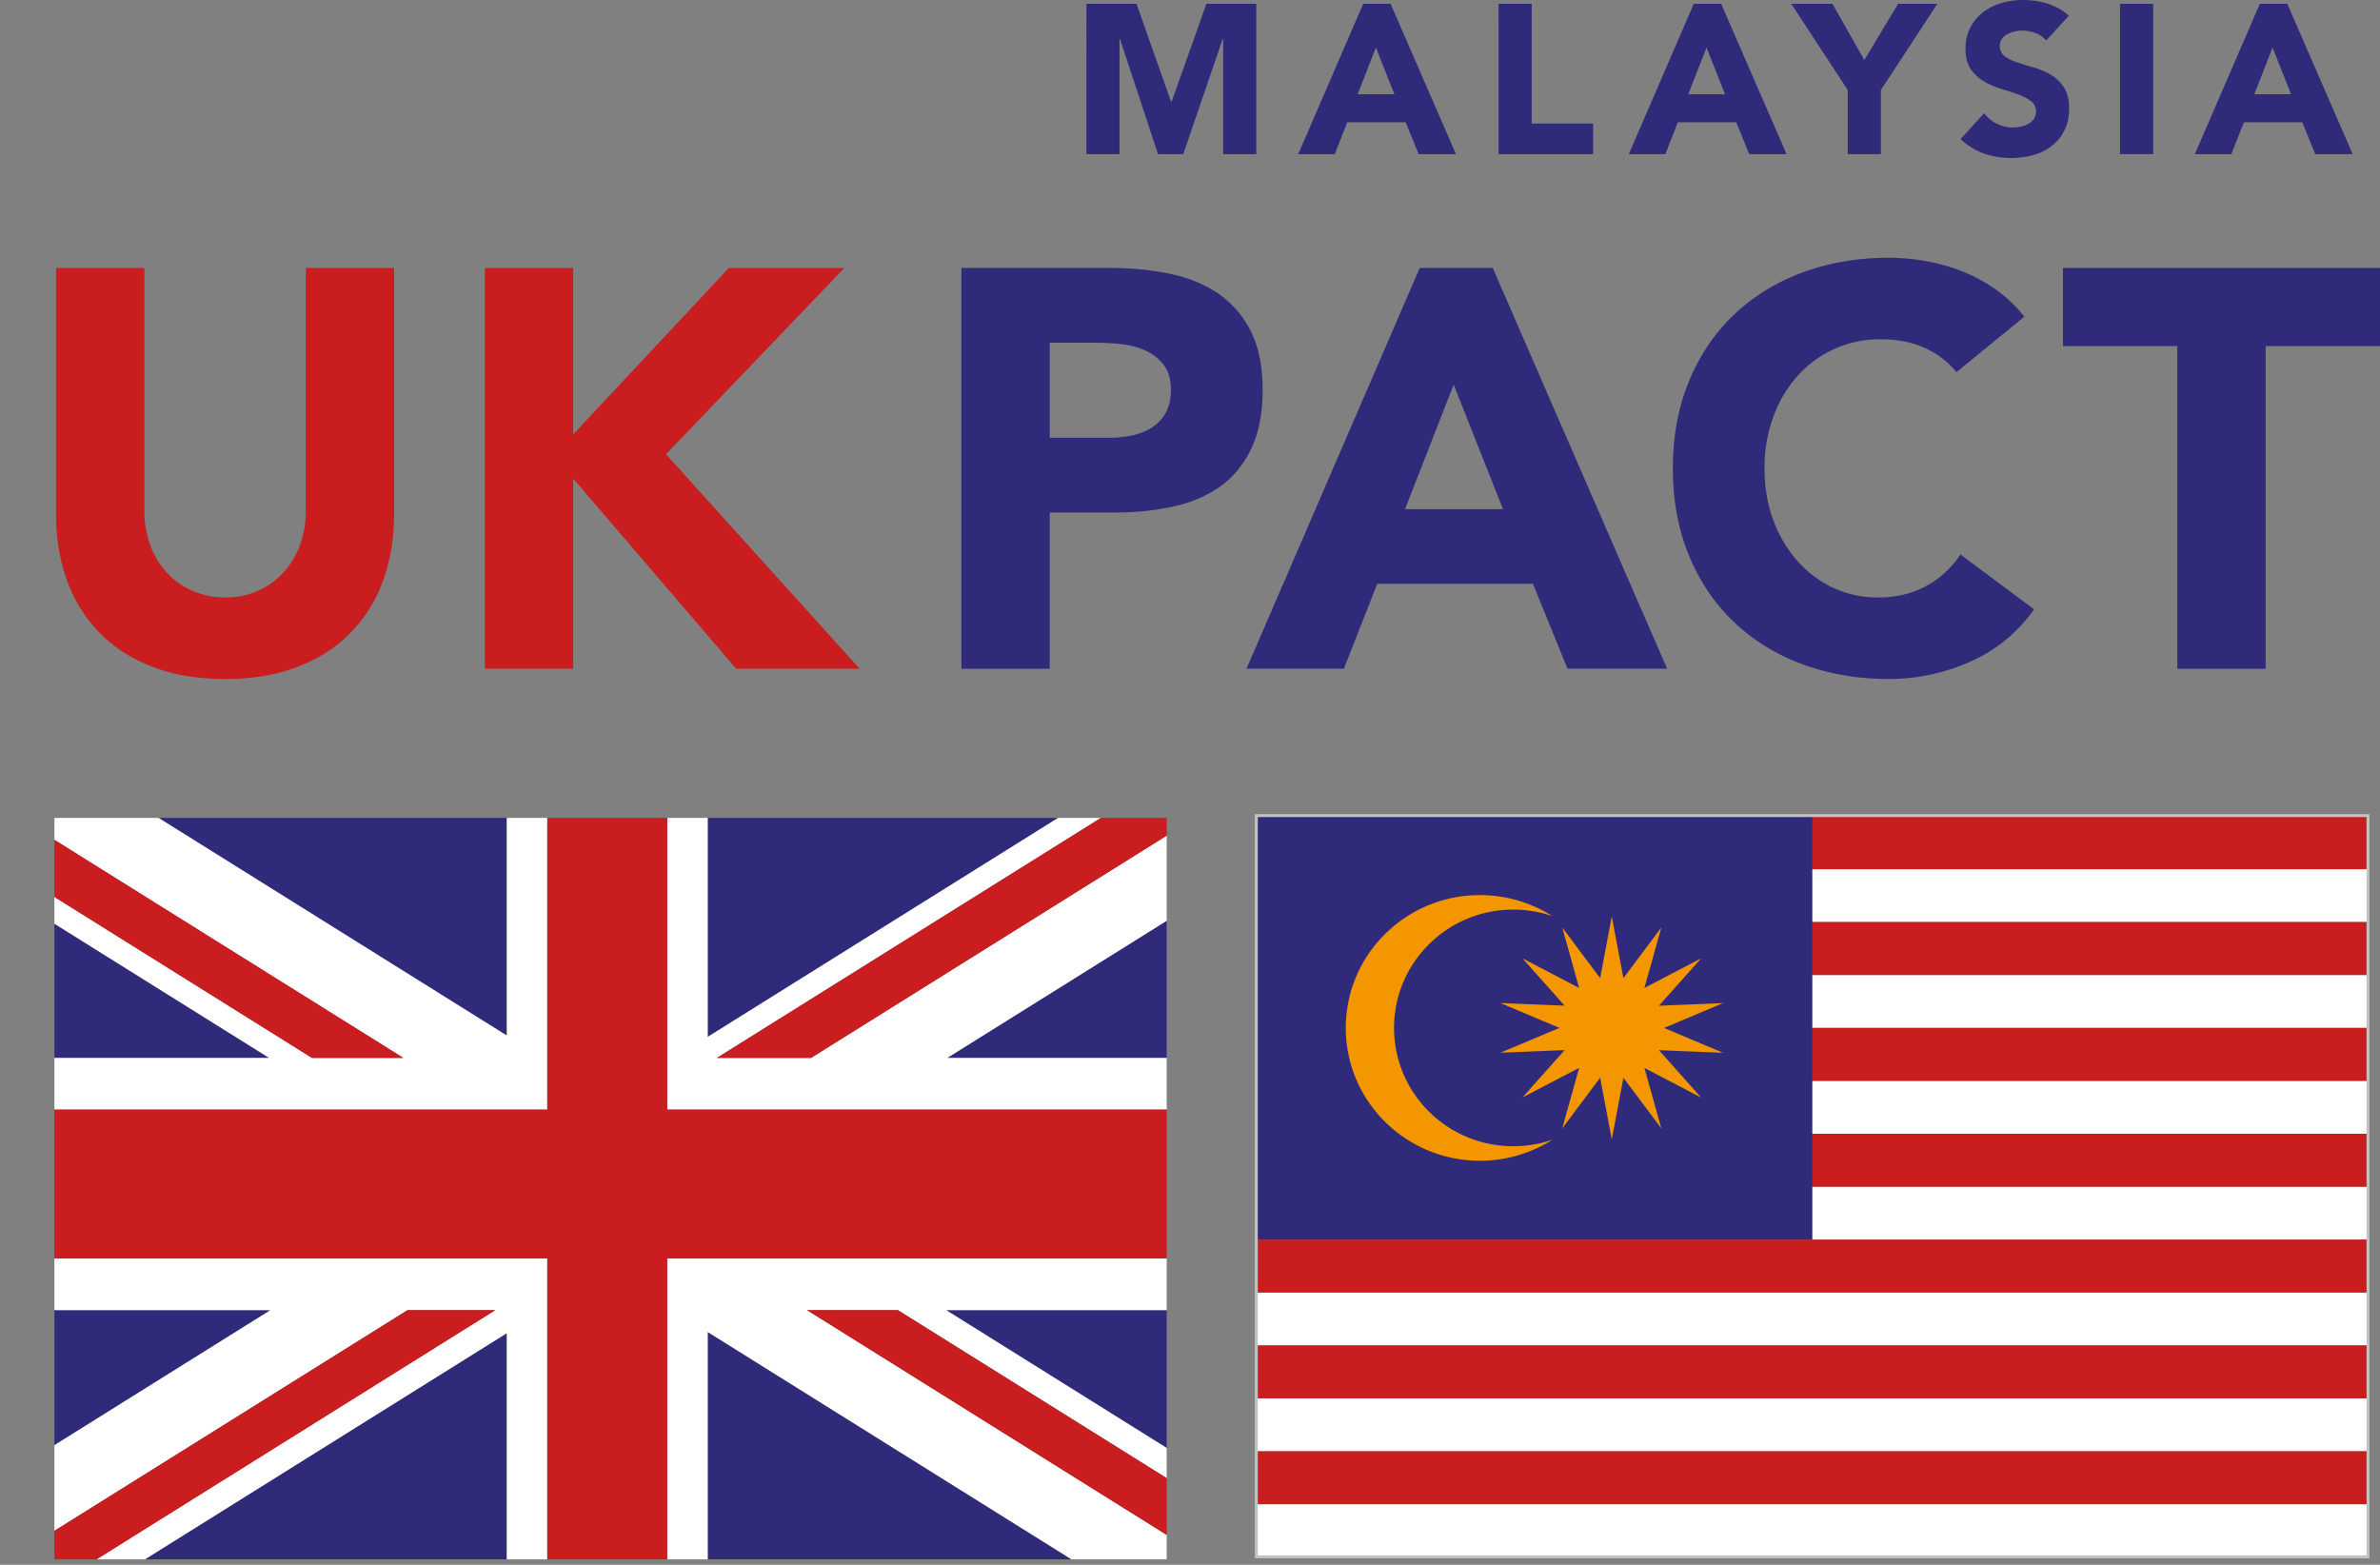 <svg xmlns="http://www.w3.org/2000/svg" xmlns:xlink="http://www.w3.org/1999/xlink" viewBox="0 0 2298.06 1511.02"><rect x="0" y="0" width="2298.06" height="1511.02" fill="#808080" stroke="none"/><defs><clipPath id="clip-path" transform="translate(52.53)"><rect y="789.77" width="1074" height="716" transform="translate(1074 2295.55) rotate(-180)" style="fill:none"/></clipPath></defs><g id="Layer_2" data-name="Layer 2"><g id="Layer_1-2" data-name="Layer 1"><path d="M328,496.55Q328,531,317.59,560a139.76,139.76,0,0,1-30.89,50.3q-20.49,21.32-51.11,33.34t-70.53,12q-40.45,0-71.07-12T42.88,610.27A139.46,139.46,0,0,1,12,560Q1.61,531,1.61,496.55V258.75H86.88V493.27a94.25,94.25,0,0,0,5.75,33.36,79.65,79.65,0,0,0,16.12,26.5,73,73,0,0,0,24.88,17.5,78.07,78.07,0,0,0,31.43,6.29,76.32,76.32,0,0,0,31.17-6.29,73.78,73.78,0,0,0,24.6-17.5A79.67,79.67,0,0,0,237,526.63a94.47,94.47,0,0,0,5.74-33.36V258.75H328Z" transform="translate(52.53)" style="fill:#c91d1f"/><path d="M415.61,258.75h85.28V419.48L651.23,258.75H762.75L590.54,438.61l187,207.18H658.33L500.89,462.12V645.79H415.61Z" transform="translate(52.53)" style="fill:#c91d1f"/><path d="M996.49,3.69h48.38l33.41,94.72h.41l33.62-94.72h48.19V148.84h-32V37.52h-.41L1090,148.84h-24.39L1028.87,37.52h-.41V148.84h-32Z" transform="translate(52.53)" style="fill:#2f2a7a"/><path d="M1263.73,3.69h26.44l63.15,145.15h-36.08l-12.51-30.75h-56.38l-12.09,30.75H1201ZM1276,45.92,1258.4,91h35.46Z" transform="translate(52.53)" style="fill:#2f2a7a"/><path d="M1394.45,3.69h32V119.32h59.25v29.52h-91.23Z" transform="translate(52.53)" style="fill:#2f2a7a"/><path d="M1582.93,3.69h26.44l63.15,145.15h-36.08l-12.51-30.75h-56.38l-12.09,30.75H1520.2Zm12.3,42.23L1577.6,91h35.46Z" transform="translate(52.53)" style="fill:#2f2a7a"/><path d="M1731.61,86.93,1677.08,3.69h39.77L1747.61,58l32.6-54.33h37.92L1763.6,86.93v61.91h-32Z" transform="translate(52.53)" style="fill:#2f2a7a"/><path d="M1923.19,39.16a22.7,22.7,0,0,0-10.55-7.27A37.61,37.61,0,0,0,1900,29.53a33.49,33.49,0,0,0-7.18.81,27.54,27.54,0,0,0-7,2.57,15.14,15.14,0,0,0-5.34,4.61,11.65,11.65,0,0,0-2,7,11.56,11.56,0,0,0,4.92,10,46.42,46.42,0,0,0,12.41,5.95q7.49,2.46,16.1,4.92a66.73,66.73,0,0,1,16.08,7,38.19,38.19,0,0,1,12.41,12.09q4.92,7.59,4.92,20.3,0,12.09-4.52,21.12a42.68,42.68,0,0,1-12.19,15,51.76,51.76,0,0,1-17.84,8.82,81.83,81.83,0,0,1-47.66-1.43,65.71,65.71,0,0,1-22.55-13.95l22.75-25a33.22,33.22,0,0,0,12.41,10.14,34.88,34.88,0,0,0,23.37,2.67,26.42,26.42,0,0,0,7.18-2.77,15.37,15.37,0,0,0,5.11-4.72,11.67,11.67,0,0,0,2-6.76,12.25,12.25,0,0,0-5-10.35A46.19,46.19,0,0,0,1895.72,91q-7.58-2.64-16.39-5.32a73.54,73.54,0,0,1-16.41-7.18,39.51,39.51,0,0,1-12.6-11.89q-5-7.38-5-19.47a43.49,43.49,0,0,1,4.62-20.5,44.42,44.42,0,0,1,12.3-14.77A53.49,53.49,0,0,1,1879.94,3a72.63,72.63,0,0,1,20.71-3,81.51,81.51,0,0,1,23.78,3.49,55.06,55.06,0,0,1,20.71,11.68Z" transform="translate(52.53)" style="fill:#2f2a7a"/><path d="M1994.5,3.69h32V148.84h-32Z" transform="translate(52.53)" style="fill:#2f2a7a"/><path d="M2129.52,3.69H2156l63.15,145.15H2183l-12.51-30.75h-56.38l-12.09,30.75h-35.26Zm12.3,42.23L2124.2,91h35.45Z" transform="translate(52.53)" style="fill:#2f2a7a"/><path d="M875.79,258.75h143.77a284.33,284.33,0,0,1,56.86,5.46q26.77,5.48,46.74,18.86a95.76,95.76,0,0,1,31.71,36.08q11.75,22.69,11.75,57.13,0,33.9-10.93,56.85t-30.08,36.64q-19.12,13.67-45.36,19.4a266.47,266.47,0,0,1-56.86,5.74H961.07V645.79H875.79Zm85.28,164h56.85a110.47,110.47,0,0,0,22.14-2.18,58.58,58.58,0,0,0,19.13-7.39A39.36,39.36,0,0,0,1072.86,399q5.19-9,5.2-22.69,0-14.75-6.83-23.78a45.5,45.5,0,0,0-17.5-13.94,74.92,74.92,0,0,0-23.78-6.28,243.54,243.54,0,0,0-25.15-1.37H961.07Z" transform="translate(52.53)" style="fill:#2f2a7a"/><path d="M1318.31,258.75h70.52l168.38,387H1461l-33.35-82H1277.31l-32.25,82h-94Zm32.8,112.61-47,120.28h94.59Z" transform="translate(52.53)" style="fill:#2f2a7a"/><path d="M1836.56,359.34a83.58,83.58,0,0,0-30.89-23.5q-18.32-8.22-42.36-8.21a106.06,106.06,0,0,0-80.09,35.26,120.94,120.94,0,0,0-23.5,39.64,142.29,142.29,0,0,0-8.48,49.73q0,27.38,8.48,50A124,124,0,0,0,1683,541.65a104.84,104.84,0,0,0,34.71,26,100.21,100.21,0,0,0,42.91,9.3q26.25,0,46.47-10.94a92.55,92.55,0,0,0,33.35-30.61l71.07,53q-24.6,34.44-62.32,50.83a192.77,192.77,0,0,1-77.63,16.41q-45.39,0-83.64-14.21t-66.15-40.73q-27.88-26.52-43.46-64.24t-15.58-84.2q0-46.44,15.58-84.17t43.46-64.24q27.88-26.5,66.15-40.73t83.64-14.21a206.24,206.24,0,0,1,34.16,3,186,186,0,0,1,35,9.56A156.49,156.49,0,0,1,1873.74,279a132.4,132.4,0,0,1,28.43,26.78Z" transform="translate(52.53)" style="fill:#2f2a7a"/><path d="M2049.82,334.19H1939.39V258.75h306.14v75.44H2135.09v311.6h-85.27Z" transform="translate(52.53)" style="fill:#2f2a7a"/><g style="clip-path:url(#clip-path)"><polygon points="131.49 1511.02 489.34 1511.02 489.34 1287.36 131.49 1511.02" style="fill:#2f2a7a"/><polygon points="0 859.11 0 1021.56 259.91 1021.56 0 859.11" style="fill:#2f2a7a"/><polygon points="1172.68 1021.56 1172.68 860.27 914.63 1021.56 1172.68 1021.56" style="fill:#2f2a7a"/><polygon points="1172.68 1427.04 1172.68 1265.09 913.57 1265.09 1172.68 1427.04" style="fill:#2f2a7a"/><polygon points="0 1265.09 0 1428.34 261.19 1265.09 0 1265.09" style="fill:#2f2a7a"/><polygon points="683.34 1511.02 1043.05 1511.02 683.34 1286.2 683.34 1511.02" style="fill:#2f2a7a"/><polygon points="1040.39 778.09 683.34 778.09 683.34 1001.25 1040.39 778.09" style="fill:#2f2a7a"/><polygon points="489.34 778.09 134.37 778.09 489.34 999.95 489.34 778.09" style="fill:#2f2a7a"/><polygon points="381.05 1071.46 469.38 1071.46 489.34 1071.46 528.43 1071.46 528.43 1024.38 528.43 1021.56 528.43 778.09 489.34 778.09 489.34 999.95 134.37 778.09 0 778.09 389.54 1021.56 301.21 1021.56 0 833.3 0 859.11 259.91 1021.56 0 1021.56 0 1071.46 339.75 1071.46 381.05 1071.46" style="fill:#fff"/><polygon points="787.13 1215.19 699.36 1215.19 683.34 1215.19 644.25 1215.19 644.25 1261.77 644.25 1265.09 644.25 1511.02 683.34 1511.02 683.34 1286.2 1043.05 1511.02 1172.68 1511.02 779.19 1265.09 866.97 1265.09 1172.68 1456.16 1172.68 1427.04 913.57 1265.09 1172.68 1265.09 1172.68 1215.19 833.73 1215.19 787.13 1215.19" style="fill:#fff"/><polygon points="528.43 1262.93 528.43 1233.77 528.43 1215.19 489.34 1215.19 473.33 1215.19 341.03 1215.19 0 1215.19 0 1265.09 261.19 1265.09 0 1428.34 0 1511.02 393.49 1265.09 478.31 1265.09 84.82 1511.02 131.49 1511.02 489.34 1287.36 489.34 1511.02 528.43 1511.02 528.43 1265.09 528.43 1262.93" style="fill:#fff"/><polygon points="783.14 1021.56 692.15 1021.56 1081.69 778.09 1040.39 778.09 683.34 1001.25 683.34 778.09 644.25 778.09 644.25 1021.56 644.25 1025.68 644.25 1051.5 644.25 1071.46 683.34 1071.46 703.3 1071.46 834.79 1071.46 1172.68 1071.46 1172.68 1021.56 914.63 1021.56 1172.68 860.27 1172.68 778.09 783.14 1021.56" style="fill:#fff"/><polygon points="389.54 1021.56 0 778.09 0 833.3 301.21 1021.56 389.54 1021.56" style="fill:#c91d1f"/><polygon points="779.19 1265.09 1172.68 1511.02 1172.68 1456.16 866.97 1265.09 779.19 1265.09" style="fill:#c91d1f"/><polygon points="783.14 1021.56 1172.68 778.09 1081.69 778.09 692.15 1021.56 783.14 1021.56" style="fill:#c91d1f"/><polygon points="393.49 1265.09 0 1511.02 84.82 1511.02 478.31 1265.09 393.49 1265.09" style="fill:#c91d1f"/><polygon points="703.3 1071.46 683.34 1071.46 644.25 1071.46 644.25 1051.5 644.25 1025.68 644.25 1021.56 644.25 778.09 528.43 778.09 528.43 1021.56 528.43 1024.38 528.43 1071.46 489.34 1071.46 469.38 1071.46 381.05 1071.46 339.75 1071.46 0 1071.46 0 1215.19 341.03 1215.19 473.33 1215.19 489.34 1215.19 528.43 1215.19 528.43 1233.77 528.43 1262.93 528.43 1265.09 528.43 1511.02 644.25 1511.02 644.25 1265.09 644.25 1261.77 644.25 1215.19 683.34 1215.19 699.36 1215.19 787.13 1215.19 833.73 1215.19 1172.68 1215.19 1172.68 1071.46 834.79 1071.46 703.3 1071.46" style="fill:#c91d1f"/></g><path d="M1160.85,839.29H2234v51.1H1160.85Zm0,153.3H2234v-51.1H1160.85Zm0,204.4H2234v-51.1H1160.85Zm0-102.2H2234v-51.1H1160.85Zm0,408.8H2234v-51.1H1160.85Zm0-204.4H2234v-51.1H1160.85Zm0,102.2H2234v-51.1H1160.85Z" transform="translate(52.53)" style="fill:#fff;fill-rule:evenodd"/><path d="M1160.85,788.19H2234v51.1H1160.85Zm0,153.3H2234v-51.1H1160.85Zm0,204.4H2234v-51.1H1160.85Zm0-102.2H2234v-51.1H1160.85Zm0,408.8H2234v-51.1H1160.85Zm0-204.4H2234V1197H1160.85Zm0,102.2H2234v-51.1H1160.85Z" transform="translate(52.53)" style="fill:#c91d1f;fill-rule:evenodd"/><rect x="1213.38" y="788.19" width="536.55" height="408.8" style="fill:#2f2a7a"/><path d="M1446.43,884.64a129.73,129.73,0,0,0-70-20.31c-71.53,0-129.51,57.42-129.51,128.26s58,128.26,129.51,128.26a129.81,129.81,0,0,0,70-20.31,115.66,115.66,0,0,1-37.78,6.3c-63.58,0-115.12-51.15-115.12-114.25s51.54-114.26,115.12-114.26a115.67,115.67,0,0,1,37.78,6.31Zm57.33.25L1515,944.48l36.62-48.93L1535.27,954,1590,925.44l-40.7,45.74,62-2.56-57,24,57,24-62-2.55,40.7,45.74-54.72-28.57,16.35,58.45L1515,1040.7l-11.24,59.59-11.25-59.59-36.61,48.92,16.35-58.45-54.73,28.57,40.7-45.74-62,2.55,57-24-57-24,62,2.56-40.7-45.74L1472.25,954l-16.35-58.45,36.61,48.93Z" transform="translate(52.53)" style="fill:#f39600;fill-rule:evenodd"/><rect x="1213.08" y="787.57" width="1073.4" height="715.77" style="fill:none;stroke:#c1c2c2;stroke-miterlimit:10;stroke-width:2.847px"/></g></g></svg>